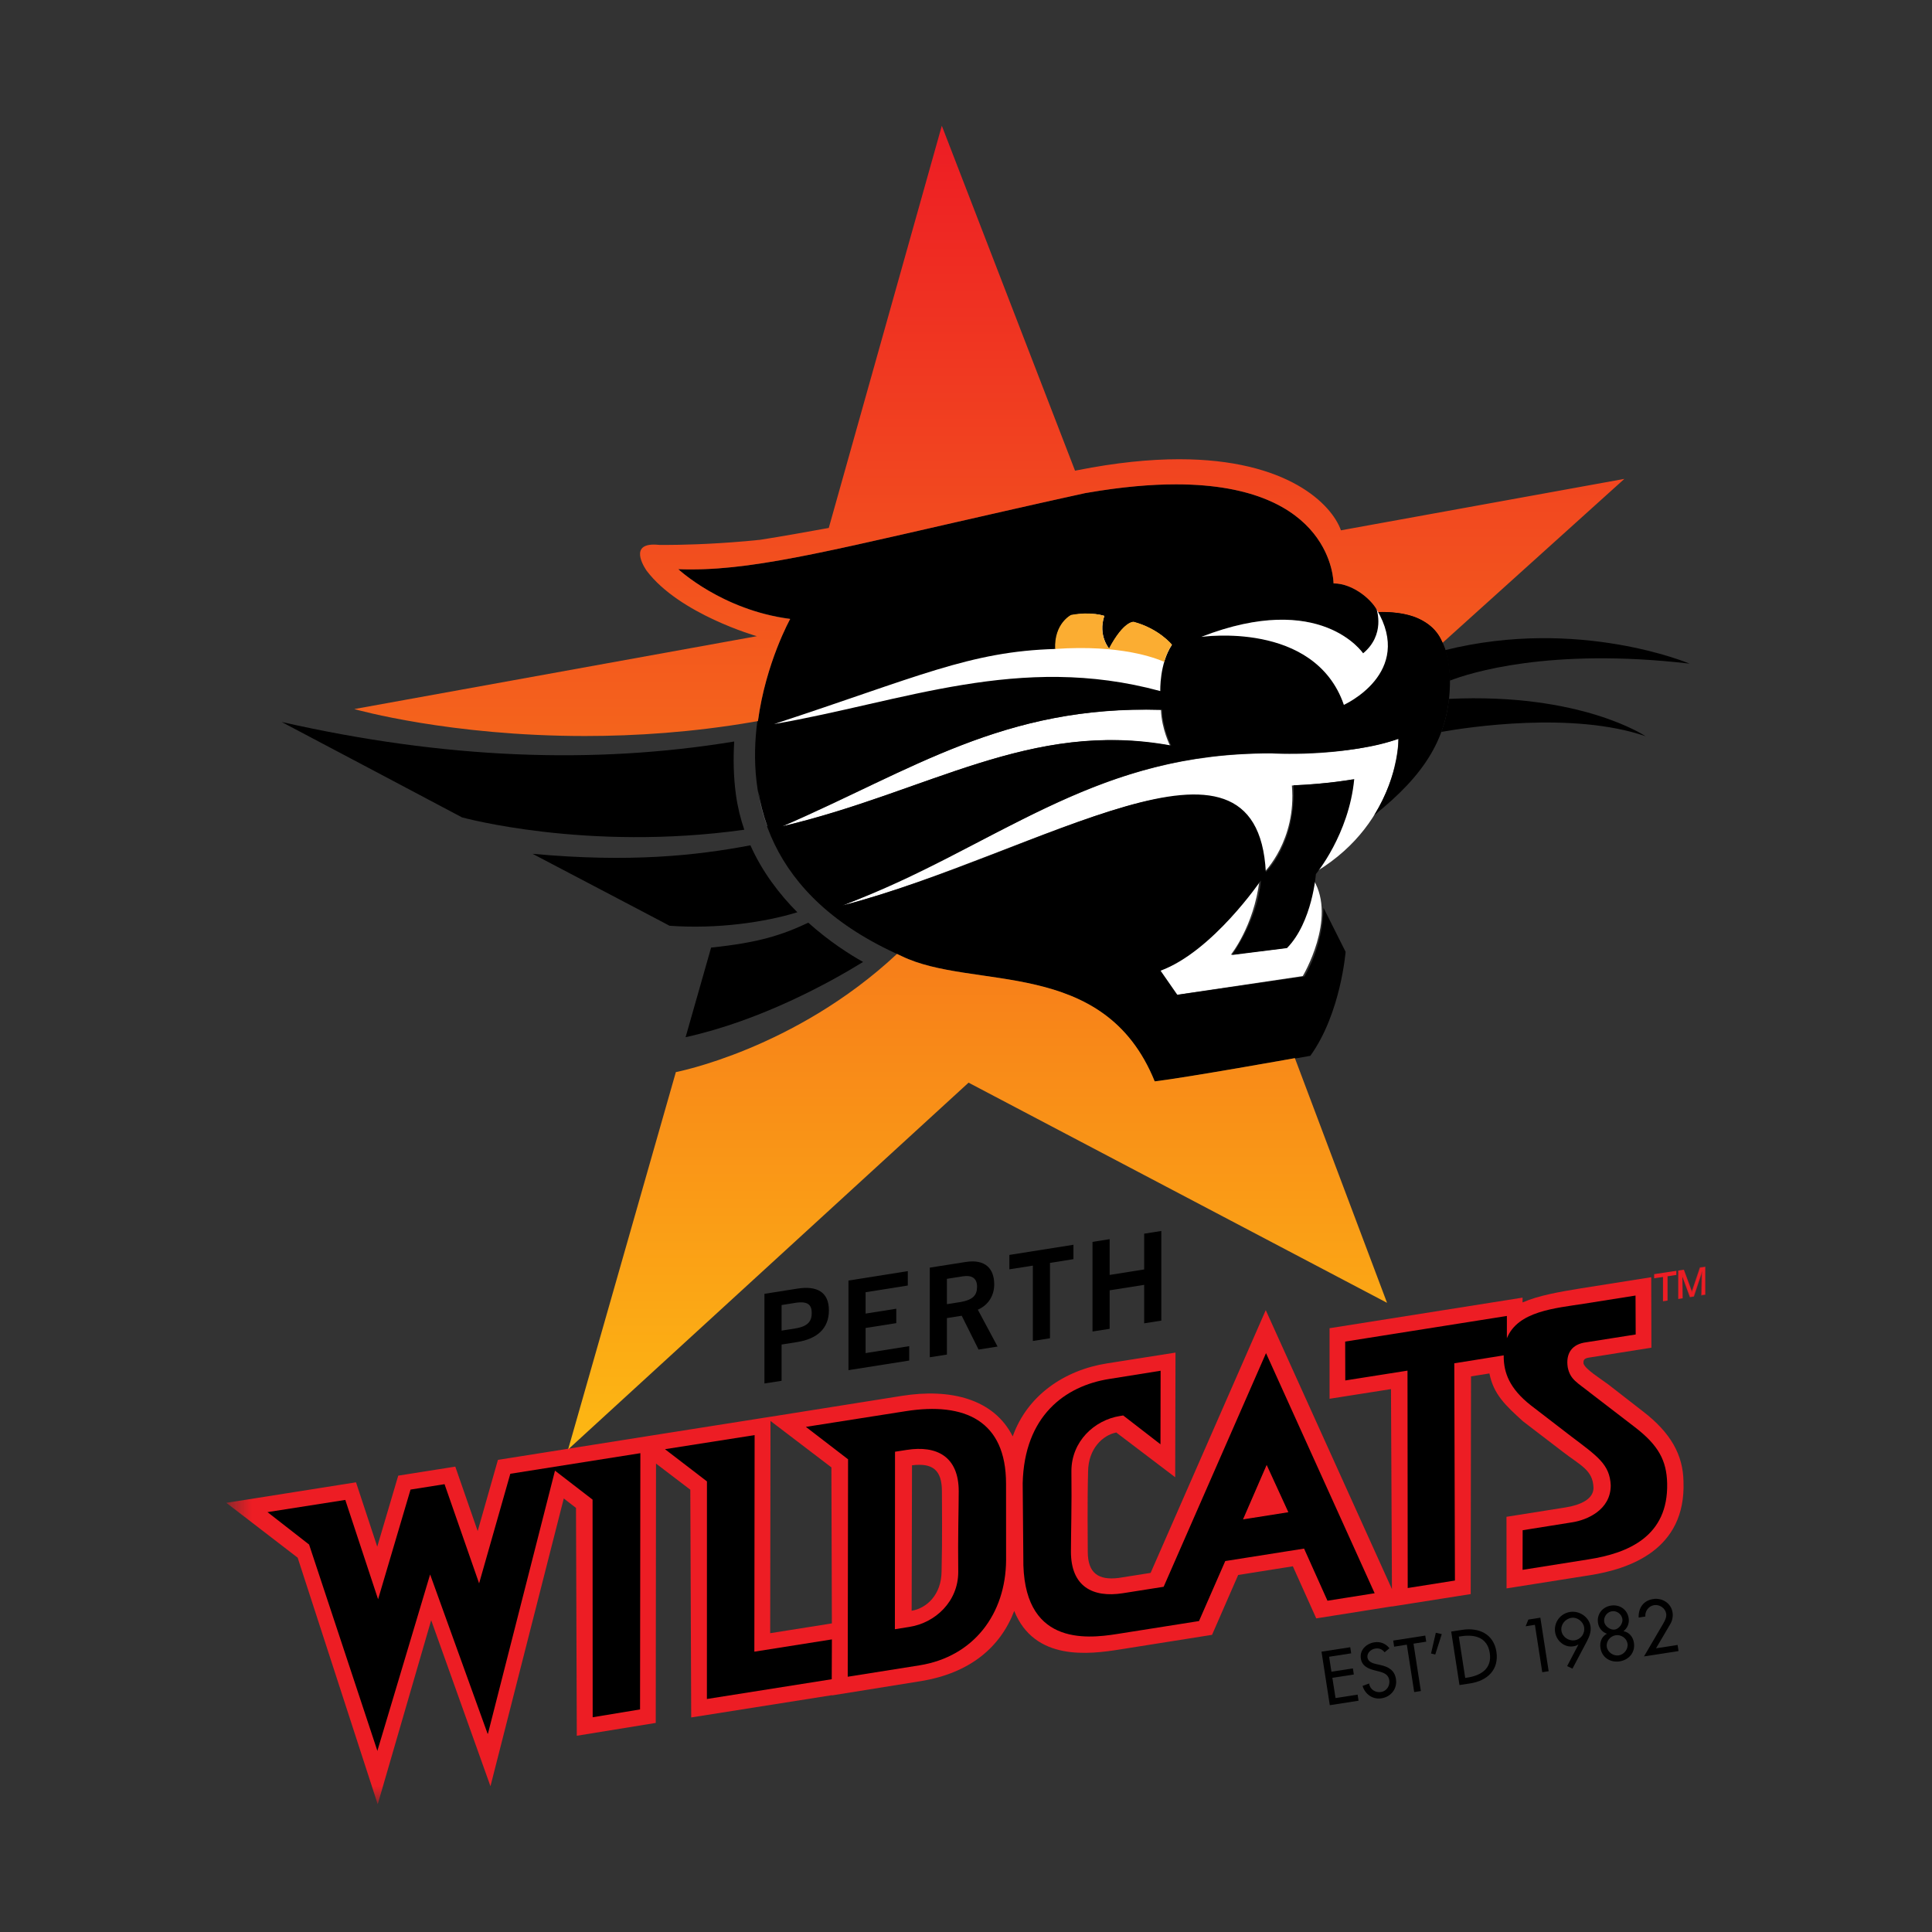 <svg width="73" height="73" viewBox="0 0 73 73" fill="none" xmlns="http://www.w3.org/2000/svg">
<rect x="0" y="0" width="73" height="73" fill="#333333" stroke="none"/>
<mask id="mask0_514_5145" style="mask-type:luminance" maskUnits="userSpaceOnUse" x="-471" y="-7" width="562" height="794">
<path d="M-470.791 -6.599H90.002V786.521H-470.791V-6.599Z" fill="white"></path>
</mask>
<g mask="url('#mask0_514_5145')">
<mask id="mask1_514_5145" style="mask-type:luminance" maskUnits="userSpaceOnUse" x="8" y="4" width="58" height="65">
<path d="M8.553 68.173H65.968V4.75H8.553V68.173Z" fill="white"></path>
</mask>
<g mask="url('#mask1_514_5145')">
<path d="M35.577 59.377C35.569 60.256 35.016 60.767 34.446 60.862L34.46 55.366C35.234 55.269 35.59 55.54 35.59 56.348C35.59 56.792 35.609 58.148 35.577 59.377ZM29.101 61.71L29.113 53.69L31.414 55.444L31.432 61.34L29.101 61.71ZM63.61 55.977C63.594 54.977 63.132 54.139 62.081 53.331L60.758 52.303C60.448 52.075 59.906 51.738 59.833 51.525C59.832 51.454 59.8 51.33 60.036 51.297L62.398 50.922L62.391 48.259C62.391 48.259 60.631 48.535 59.746 48.678C58.92 48.813 58.142 48.946 57.529 49.212V49.031L50.237 50.186V52.852L52.558 52.487L52.594 60.044L47.826 49.503L43.476 59.431L42.269 59.622C41.496 59.718 41.101 59.436 41.101 58.63C41.101 58.186 41.081 56.83 41.113 55.602C41.122 54.723 41.681 54.233 42.151 54.133L42.174 54.124L44.404 55.817L44.416 51.107L41.819 51.517C40.219 51.77 38.815 52.724 38.265 54.274C37.548 52.849 35.9 52.453 34.079 52.742L29.113 53.532V53.531L23.605 54.401L23.608 54.401L18.814 55.161L18.049 57.851L17.203 55.416L15.047 55.757L14.254 58.441L13.452 56.009L8.553 56.784L11.247 58.856L14.272 68.174L16.292 61.219L18.532 67.492L21.302 56.619L21.764 56.975L21.794 65.585L24.777 65.1L24.787 55.3L26.083 56.288L26.117 64.893L31.44 64.051V64.06L34.781 63.523C36.666 63.219 37.805 62.224 38.322 60.869C39.09 62.776 41.16 62.507 42.303 62.326L45.797 61.772L46.784 59.51L48.85 59.182L49.734 61.15L52.597 60.696V60.701L55.57 60.232L55.582 52.006L56.277 51.895C56.434 52.687 56.886 53.104 57.544 53.702L59.035 54.844C59.712 55.372 60.192 55.538 60.21 56.222C60.206 56.642 59.728 56.866 59.146 56.959L56.922 57.312L56.925 60.017C58.804 59.719 59.556 59.602 60.075 59.519C61.543 59.286 63.708 58.574 63.61 55.977Z" fill="#ED1D24"></path>
<path fill-rule="evenodd" clip-rule="evenodd" d="M36.207 59.396C36.207 60.512 35.339 61.318 34.367 61.471L33.813 61.56L33.818 54.853L34.255 54.785C35.396 54.604 36.225 55.034 36.225 56.348C36.225 56.985 36.19 58.081 36.207 59.396ZM38.013 56.06C38.013 53.69 36.466 52.966 34.215 53.322L30.45 53.914L32.044 55.139L32.031 63.355L34.738 62.925C36.799 62.597 38.002 60.974 38.015 58.95C38.013 57.862 38.013 56.801 38.013 56.06Z" fill="black"></path>
<path d="M11.679 58.36L14.263 66.167L14.255 66.169L16.252 59.49L18.424 65.509L18.437 65.507L20.97 55.568L22.39 56.663L22.394 64.886L24.184 64.59L24.196 54.908L19.282 55.686L18.103 59.827L16.797 56.079L15.512 56.283L14.286 60.428L13.047 56.674L10.107 57.135L11.679 58.36Z" fill="black"></path>
<path d="M26.712 55.974L26.71 64.196L31.427 63.449L31.433 61.944L28.503 62.408L28.513 54.225L25.126 54.757L26.712 55.974Z" fill="black"></path>
<path fill-rule="evenodd" clip-rule="evenodd" d="M42.44 53.483L43.848 54.572L43.853 51.793L41.911 52.104C40.237 52.368 38.7 53.506 38.642 56.048C38.654 57.732 38.654 57.537 38.666 58.848C38.615 62.168 41.016 61.93 42.21 61.74L45.304 61.251L46.296 58.984L49.274 58.513L50.158 60.483L51.941 60.2L47.836 51.127L43.968 59.956L42.428 60.199C41.287 60.379 40.465 59.945 40.465 58.63C40.465 57.993 40.499 56.898 40.483 55.583C40.483 54.466 41.348 53.656 42.321 53.502L42.44 53.483Z" fill="black"></path>
<path fill-rule="evenodd" clip-rule="evenodd" d="M48.651 57.123L47 57.384L47.861 55.401L48.651 57.123Z" fill="#ED1D24"></path>
<path d="M48.651 57.123L47 57.384L47.861 55.401L48.651 57.123Z" stroke="#ED1D24" stroke-width="0.04" stroke-miterlimit="3.864"></path>
<path d="M57.53 59.316L57.533 57.819L59.412 57.519C59.96 57.433 60.864 57.056 60.861 56.12C60.823 55.327 60.363 55.028 59.343 54.255L57.842 53.1C57.017 52.453 56.827 51.848 56.817 51.282V51.212L54.95 51.512L54.974 59.72L53.19 60.003L53.182 51.789L50.831 52.16L50.827 50.691L56.937 49.723V50.566C57.351 49.541 58.749 49.433 59.854 49.26L61.798 48.952L61.804 50.423L59.947 50.716C59.384 50.783 59.156 51.148 59.237 51.666C59.333 52.136 59.598 52.236 60.096 52.636L61.782 53.931C62.653 54.603 62.974 55.177 62.993 56.05C63.038 58.043 61.533 58.687 60.017 58.921C59.48 59.005 58.309 59.192 57.53 59.316Z" fill="black"></path>
<path fill-rule="evenodd" clip-rule="evenodd" d="M29.561 31.227C34.488 29.092 37.913 26.648 43.866 26.825C43.893 27.555 44.211 28.176 44.211 28.176C38.904 27.199 35.095 29.917 29.561 31.227Z" fill="white"></path>
<path fill-rule="evenodd" clip-rule="evenodd" d="M31.834 34.222C38.36 31.55 41.473 28.466 48.041 28.468C48.041 28.468 50.61 28.646 52.839 27.917C52.839 27.917 52.866 31.021 49.756 32.919C49.756 32.919 50.968 31.272 51.096 29.456C51.096 29.456 50.15 29.626 48.813 29.68C48.992 31.751 47.771 32.955 47.771 32.955C47.422 26.703 39.407 32.184 31.834 34.222Z" fill="white"></path>
<path fill-rule="evenodd" clip-rule="evenodd" d="M47.588 33.267C47.588 33.267 46.017 35.737 43.815 36.68L44.453 37.59L49.225 36.88C49.225 36.88 50.512 34.721 49.636 33.254C49.636 33.254 49.481 34.849 48.567 35.82L46.508 36.074C46.508 36.074 47.374 35.006 47.588 33.267Z" fill="white"></path>
<path d="M29.55 31.222C34.494 29.085 37.931 26.64 43.908 26.818C43.933 27.548 44.253 28.169 44.253 28.169C38.927 27.192 35.102 29.912 29.55 31.222ZM54.507 24.288C54.507 24.288 54.306 23.828 54.02 23.632C53.657 23.339 53.056 23.098 52.064 23.128C52.059 23.129 52.051 23.128 52.046 23.129C52.091 23.125 52.412 23.92 52.422 24.327C52.445 25.119 51.959 25.944 50.778 26.633C50.778 26.633 50.015 23.576 45.394 24.064C45.394 24.064 49.485 22.27 51.505 24.686C51.505 24.686 52.339 24.182 52.016 23.028C51.79 22.622 51.099 22.044 50.387 22.044C50.387 22.044 50.412 16.976 41 18.633C32.13 20.581 28.727 21.626 25.63 21.507C25.63 21.507 26.148 21.991 27.053 22.476C27.768 22.856 28.72 23.233 29.847 23.377C29.847 23.377 29.845 23.38 29.842 23.385C29.848 23.386 29.852 23.387 29.857 23.387C29.857 23.387 28.933 25.042 28.639 27.246C28.631 27.247 28.624 27.248 28.616 27.25C28.237 30.098 28.924 33.854 34.062 36.12C36.769 37.443 41.704 36.13 43.633 40.862C44.893 40.707 48.926 39.982 48.926 39.982L48.932 39.996C49.29 39.934 49.51 39.894 49.51 39.894C50.661 38.299 50.843 35.964 50.843 35.964L50.009 34.301C49.983 35.806 49.287 36.895 49.287 36.895L44.486 37.59L43.852 36.677C45.82 35.95 47.645 33.263 47.645 33.263C47.518 34.78 46.548 36.084 46.548 36.084L48.629 35.823C49.59 34.839 49.721 33.026 49.721 33.026C49.721 33.026 50.971 31.527 51.169 29.438C51.169 29.438 50.219 29.618 48.876 29.673C48.976 31.88 47.829 32.952 47.829 32.952C47.495 26.585 39.345 32.283 31.827 34.212C37.631 32.062 41.193 28.405 48.09 28.461C48.09 28.461 51.023 28.585 52.84 27.915C52.84 27.915 52.908 29.192 51.924 30.802C53.811 29.29 54.787 27.854 54.787 25.715C54.787 25.531 54.787 24.883 54.507 24.288Z" fill="black"></path>
<path fill-rule="evenodd" clip-rule="evenodd" d="M63.321 48.041L62.522 48.161V48.276L62.855 48.227V49.145L62.987 49.125V48.208L63.32 48.156L63.321 48.041Z" fill="#ED1D24"></path>
<path d="M63.321 48.041L62.522 48.161V48.276L62.855 48.227V49.145L62.987 49.125V48.208L63.32 48.156L63.321 48.041Z" stroke="#ED1D24" stroke-width="0.04"></path>
<path fill-rule="evenodd" clip-rule="evenodd" d="M63.432 49.059L63.559 49.039L63.548 48.136L63.552 48.136L63.864 48.994L63.991 48.975L64.313 48.023L64.316 48.021L64.296 48.928L64.424 48.91L64.423 47.877L64.24 47.904L63.929 48.839L63.927 48.84L63.613 47.997L63.431 48.025L63.432 49.059Z" fill="#ED1D24"></path>
</g>
<mask id="mask2_514_5145" style="mask-type:luminance" maskUnits="userSpaceOnUse" x="8" y="4" width="57" height="65">
<path d="M8.553 68.173H64.428V4.75H8.553V68.173Z" fill="white"></path>
</mask>
<g mask="url('#mask2_514_5145')">
<path d="M63.432 49.059L63.559 49.039L63.548 48.136L63.552 48.136L63.864 48.994L63.991 48.975L64.313 48.023L64.316 48.021L64.296 48.928L64.424 48.91L64.423 47.877L64.24 47.904L63.929 48.839L63.927 48.84L63.613 47.997L63.431 48.025L63.432 49.059Z" stroke="#ED1D24" stroke-width="0.04"></path>
</g>
<mask id="mask3_514_5145" style="mask-type:luminance" maskUnits="userSpaceOnUse" x="8" y="4" width="58" height="65">
<path d="M8.553 68.173H65.968V4.75H8.553V68.173Z" fill="white"></path>
</mask>
<g mask="url('#mask3_514_5145')">
<path fill-rule="evenodd" clip-rule="evenodd" d="M54.605 24.565C54.707 24.892 54.771 25.283 54.786 25.716C55.509 25.436 58.523 24.457 63.839 25.075C63.839 25.075 59.662 23.306 54.605 24.565Z" fill="black"></path>
<path fill-rule="evenodd" clip-rule="evenodd" d="M54.748 26.407C54.704 26.803 54.621 27.223 54.457 27.655C55.461 27.477 59.426 26.872 62.175 27.817C62.175 27.817 59.753 26.17 54.748 26.407Z" fill="black"></path>
<path d="M29.248 27.358C34.674 25.582 36.646 24.61 39.885 24.521C39.846 23.562 40.483 23.247 40.483 23.247C41.247 23.103 41.726 23.272 41.726 23.272C41.479 24.011 41.911 24.51 41.911 24.51C42.473 23.453 42.841 23.505 42.841 23.505C43.801 23.764 44.28 24.367 44.28 24.367C43.806 25.073 43.841 26.112 43.841 26.112C38.52 24.665 34.124 26.518 29.248 27.358Z" fill="white"></path>
</g>
<path d="M31.315 19.948C30.397 20.113 29.635 20.253 28.722 20.396C28.711 20.398 28.699 20.399 28.688 20.4C28.667 20.403 28.646 20.404 28.624 20.405C28.594 20.41 28.563 20.413 28.531 20.416C28.458 20.422 28.385 20.43 28.312 20.436H28.311C28.255 20.442 28.199 20.446 28.145 20.452C28.134 20.453 28.124 20.453 28.114 20.454C26.784 20.569 25.694 20.589 25.199 20.59H25.107H25.105C24.98 20.59 24.913 20.589 24.913 20.589C24.907 20.589 24.9 20.588 24.894 20.587C24.824 20.581 24.761 20.577 24.703 20.577H24.701C23.721 20.579 24.434 21.566 24.434 21.566C25.675 23.21 28.597 24.038 28.597 24.038L13.385 26.792H13.387C13.482 26.819 17.008 27.809 22.096 27.81H22.099H22.101C24.025 27.81 26.172 27.669 28.443 27.28C28.449 27.279 28.455 27.278 28.461 27.277C28.468 27.275 28.475 27.274 28.482 27.272C28.495 27.271 28.506 27.268 28.518 27.267C28.525 27.266 28.535 27.264 28.543 27.263C28.575 27.257 28.606 27.252 28.638 27.246C28.934 25.042 29.857 23.388 29.857 23.388C27.286 23.057 25.629 21.506 25.629 21.506C25.791 21.513 25.952 21.515 26.113 21.515H26.122C28.772 21.514 31.831 20.693 38.389 19.215C38.425 19.206 38.461 19.198 38.497 19.191V19.19C38.508 19.187 38.523 19.184 38.534 19.183C38.642 19.158 38.752 19.133 38.863 19.108C38.868 19.106 38.874 19.105 38.88 19.105C38.973 19.083 39.066 19.063 39.16 19.041C39.171 19.04 39.184 19.036 39.195 19.034C39.206 19.03 39.219 19.028 39.229 19.025C39.264 19.018 39.299 19.01 39.335 19.002C39.403 18.988 39.472 18.972 39.542 18.956C39.547 18.954 39.554 18.953 39.562 18.951C39.578 18.947 39.596 18.943 39.614 18.941C39.629 18.937 39.641 18.934 39.655 18.93C39.695 18.921 39.736 18.912 39.776 18.904C39.779 18.903 39.78 18.903 39.783 18.902C39.932 18.87 40.081 18.836 40.232 18.802C40.24 18.801 40.246 18.799 40.255 18.797C40.279 18.793 40.302 18.787 40.325 18.782C40.359 18.775 40.392 18.767 40.425 18.76C40.434 18.758 40.445 18.756 40.455 18.752C40.473 18.749 40.49 18.745 40.508 18.743C40.509 18.742 40.512 18.741 40.515 18.74C40.532 18.736 40.551 18.732 40.569 18.728C40.578 18.726 40.587 18.724 40.596 18.722C40.605 18.72 40.615 18.717 40.624 18.716C40.637 18.713 40.65 18.711 40.662 18.708C40.685 18.702 40.71 18.698 40.733 18.692C40.821 18.673 40.911 18.653 40.999 18.633C41.035 18.627 41.071 18.62 41.108 18.615C42.384 18.395 43.484 18.301 44.434 18.301H44.436C50.365 18.301 50.387 21.993 50.387 22.043C51.16 22.043 51.908 22.726 52.064 23.128C52.121 23.126 52.177 23.126 52.232 23.126H52.234C53.821 23.126 54.334 23.854 54.494 24.275C54.496 24.276 54.496 24.279 54.498 24.281C54.498 24.283 54.499 24.284 54.499 24.286C54.5 24.288 54.501 24.29 54.502 24.293L61.376 18.095L50.667 20.038C50.317 19.053 48.649 17.352 44.558 17.352H44.555C43.452 17.352 42.175 17.476 40.701 17.769C40.674 17.774 40.646 17.78 40.62 17.785L35.586 4.751L31.315 19.948ZM25.537 40.509L21.466 54.766L36.597 40.908L52.409 49.227L48.927 39.982C48.927 39.982 44.851 40.713 43.63 40.859C41.713 36.122 36.756 37.444 34.057 36.122C34.001 36.098 33.948 36.07 33.892 36.044C30.027 39.653 25.537 40.509 25.537 40.509Z" fill="url('#paint0_linear_514_5145')"></path>
<mask id="mask4_514_5145" style="mask-type:luminance" maskUnits="userSpaceOnUse" x="8" y="4" width="58" height="65">
<path d="M8.553 68.173H65.968V4.75H8.553V68.173Z" fill="white"></path>
</mask>
<g mask="url('#mask4_514_5145')">
<path fill-rule="evenodd" clip-rule="evenodd" d="M43.987 25.008C44.052 24.786 44.145 24.558 44.281 24.357C44.281 24.357 43.798 23.754 42.836 23.494C42.836 23.494 42.467 23.442 41.903 24.501C41.903 24.501 41.478 24.01 41.727 23.271C41.727 23.271 41.236 23.093 40.468 23.236C40.468 23.236 39.83 23.553 39.869 24.512C39.852 24.512 39.836 24.512 39.82 24.512C39.834 24.518 39.853 24.521 39.876 24.52C42.318 24.351 43.65 24.857 43.987 25.008Z" fill="#FBAD32"></path>
<path d="M52.074 23.127C52.074 23.127 53.005 23.071 53.654 23.399C54.306 23.728 54.475 24.162 54.618 24.568C54.654 24.67 54.482 24.624 54.482 24.624L52.316 23.374L52.074 23.127Z" fill="black"></path>
<path fill-rule="evenodd" clip-rule="evenodd" d="M29.532 49.311L30.049 49.228C30.536 49.151 30.671 49.312 30.671 49.613C30.671 49.914 30.536 50.117 30.049 50.195L29.532 50.277V49.311ZM29.532 52.173V50.803L30.123 50.709C30.855 50.592 31.32 50.214 31.32 49.51C31.32 48.807 30.855 48.574 30.123 48.691L28.884 48.887V52.274L29.532 52.173Z" fill="black"></path>
<path fill-rule="evenodd" clip-rule="evenodd" d="M34.354 51.408V50.864L32.706 51.126V50.177L33.866 49.994V49.45L32.706 49.633V48.826L34.301 48.573V48.029L32.059 48.385V51.771L34.354 51.408Z" fill="black"></path>
<path fill-rule="evenodd" clip-rule="evenodd" d="M35.779 48.32L36.371 48.227C36.727 48.17 36.918 48.3 36.918 48.619C36.918 48.938 36.764 49.122 36.258 49.202L35.779 49.278V48.32ZM35.779 51.182V49.803L36.338 49.715L36.975 50.993L37.693 50.879L36.947 49.487C37.36 49.305 37.572 48.932 37.566 48.515C37.561 47.959 37.252 47.562 36.482 47.684L35.132 47.897V51.284L35.779 51.182Z" fill="black"></path>
<path fill-rule="evenodd" clip-rule="evenodd" d="M38.139 47.417V47.961L39.026 47.821V50.668L39.673 50.566V47.718L40.56 47.577V47.033L38.139 47.417Z" fill="black"></path>
<path fill-rule="evenodd" clip-rule="evenodd" d="M41.928 50.209V48.754L43.232 48.548V50.001L43.88 49.9V46.512L43.232 46.614V47.965L41.928 48.173V46.821L41.28 46.924V50.31L41.928 50.209Z" fill="black"></path>
<path fill-rule="evenodd" clip-rule="evenodd" d="M45.394 24.064C45.394 24.064 49.681 23.441 50.778 26.632C50.778 26.632 53.453 25.435 52.016 23.028C52.016 23.028 52.353 23.98 51.505 24.686C51.505 24.686 49.913 22.303 45.394 24.064Z" fill="white"></path>
<path fill-rule="evenodd" clip-rule="evenodd" d="M28.649 29.885C28.65 29.895 28.652 29.903 28.653 29.912C28.716 30.374 28.831 30.808 28.984 31.216C28.987 31.216 28.99 31.215 28.993 31.214C28.834 30.772 28.721 30.326 28.649 29.885Z" fill="#808285"></path>
<path fill-rule="evenodd" clip-rule="evenodd" d="M27.807 30.028C27.714 29.35 27.703 28.671 27.742 28.018C22.418 28.895 16.782 28.67 10.642 27.28C10.652 27.28 17.456 30.884 17.456 30.884C17.456 30.884 22.165 32.187 28.123 31.351C27.98 30.935 27.871 30.494 27.807 30.028Z" fill="black"></path>
<path fill-rule="evenodd" clip-rule="evenodd" d="M28.354 31.94C26.312 32.327 23.808 32.599 20.123 32.261C20.123 32.261 25.319 34.987 25.298 34.979C27.098 35.112 28.919 34.843 30.127 34.47C29.453 33.792 28.805 32.95 28.354 31.94Z" fill="black"></path>
<path fill-rule="evenodd" clip-rule="evenodd" d="M30.541 34.863C29.537 35.336 28.669 35.617 26.869 35.804L25.905 39.19C28.747 38.563 31.347 37.126 32.612 36.347C32.114 36.068 31.334 35.576 30.541 34.863Z" fill="black"></path>
<path d="M49.933 62.408L51.019 62.24L51.054 62.471L50.22 62.6L50.308 63.165L51.118 63.04L51.154 63.27L50.343 63.396L50.463 64.16L51.297 64.031L51.332 64.261L50.246 64.43L49.933 62.408Z" fill="black"></path>
<path d="M52.317 62.43C52.222 62.316 52.116 62.267 51.963 62.291C51.803 62.315 51.643 62.454 51.669 62.63C51.695 62.788 51.863 62.847 51.996 62.876L52.15 62.91C52.455 62.977 52.693 63.103 52.746 63.441C52.802 63.809 52.559 64.115 52.197 64.171C51.871 64.222 51.579 64.019 51.484 63.702L51.731 63.61C51.762 63.832 51.965 63.966 52.182 63.932C52.399 63.898 52.526 63.692 52.493 63.48C52.459 63.263 52.271 63.196 52.086 63.151L51.937 63.113C51.691 63.049 51.462 62.951 51.419 62.669C51.368 62.342 51.627 62.101 51.932 62.054C52.157 62.019 52.359 62.1 52.499 62.279L52.317 62.43Z" fill="black"></path>
<path d="M53.687 63.896L53.435 63.934L53.157 62.143L52.677 62.219L52.642 61.988L53.853 61.8L53.889 62.03L53.409 62.105L53.687 63.896Z" fill="black"></path>
<path d="M54.477 61.744L54.231 62.515L54.071 62.477L54.252 61.694L54.477 61.744Z" fill="black"></path>
<path d="M55.363 63.4L55.452 63.386C55.966 63.306 56.381 63.043 56.29 62.456C56.199 61.867 55.724 61.746 55.209 61.826L55.121 61.839L55.363 63.4ZM54.833 61.648L55.251 61.583C55.87 61.487 56.435 61.733 56.541 62.407C56.647 63.095 56.195 63.506 55.557 63.606L55.146 63.669L54.833 61.648Z" fill="black"></path>
<path d="M57.645 61.448L57.749 61.195L58.202 61.124L58.516 63.146L58.274 63.184L57.996 61.393L57.645 61.448Z" fill="black"></path>
<path d="M59.856 61.488C59.823 61.273 59.597 61.095 59.378 61.129C59.136 61.166 58.962 61.391 58.999 61.621C59.036 61.862 59.284 62.011 59.493 61.979C59.751 61.939 59.891 61.708 59.856 61.488ZM59.214 62.953L59.639 62.142L59.633 62.138C59.579 62.177 59.513 62.196 59.444 62.206C59.108 62.258 58.81 61.997 58.76 61.675C58.702 61.306 58.956 60.964 59.324 60.907C59.672 60.852 60.042 61.092 60.097 61.449C60.129 61.649 60.053 61.839 59.961 62.016L59.415 63.05L59.214 62.953Z" fill="black"></path>
<path d="M60.615 61.283C60.641 61.444 60.843 61.598 61.012 61.573C61.181 61.546 61.327 61.337 61.302 61.176C61.272 60.983 61.087 60.853 60.905 60.881C60.722 60.91 60.585 61.09 60.615 61.283ZM60.713 62.228C60.744 62.432 60.966 62.579 61.164 62.548C61.362 62.518 61.528 62.31 61.496 62.107C61.463 61.892 61.249 61.755 61.046 61.788C60.842 61.819 60.68 62.015 60.713 62.228ZM60.716 61.731C60.535 61.663 60.41 61.518 60.38 61.319C60.329 60.99 60.549 60.716 60.872 60.666C61.194 60.617 61.487 60.81 61.538 61.139C61.569 61.337 61.495 61.514 61.343 61.634C61.563 61.673 61.703 61.852 61.737 62.07C61.795 62.445 61.541 62.72 61.199 62.774C60.856 62.827 60.531 62.641 60.472 62.266C60.438 62.048 60.517 61.836 60.716 61.731Z" fill="black"></path>
<path d="M63.388 62.154L63.423 62.385L62.118 62.587L62.834 61.365C62.901 61.25 62.978 61.108 62.957 60.975C62.924 60.763 62.709 60.617 62.5 60.65C62.295 60.682 62.151 60.874 62.169 61.08L61.917 61.119C61.901 60.754 62.098 60.476 62.464 60.419C62.808 60.366 63.143 60.575 63.197 60.926C63.22 61.076 63.188 61.236 63.111 61.365L62.573 62.28L63.388 62.154Z" fill="black"></path>
</g>
</g>
<defs>
<linearGradient id="paint0_linear_514_5145" x1="37.38" y1="54.766" x2="37.38" y2="4.751" gradientUnits="userSpaceOnUse">
<stop stop-color="#FDB813"></stop>
<stop offset="1" stop-color="#ED1C24"></stop>
</linearGradient>
</defs>
</svg>
